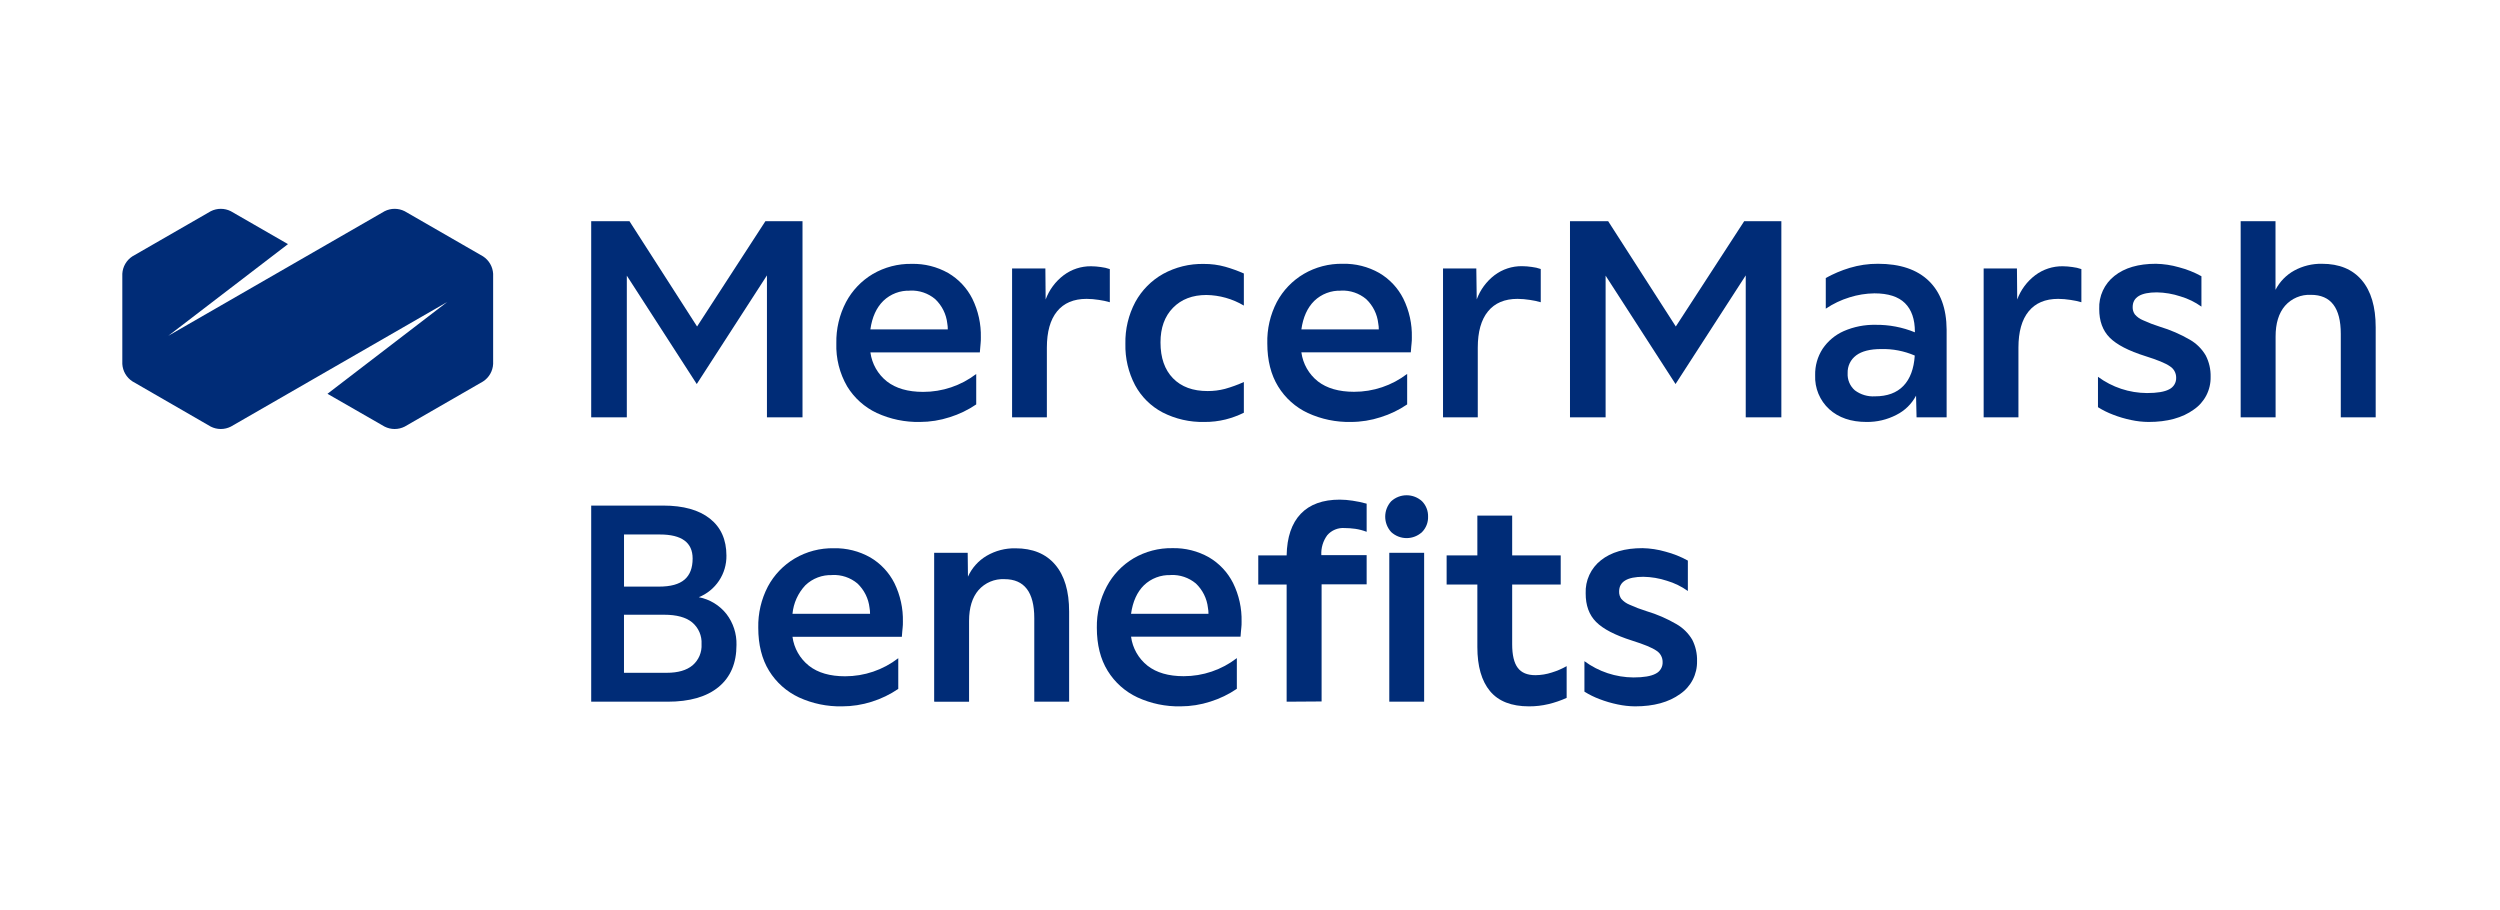 <svg width="838" height="305" viewBox="0 0 838 305" fill="none" xmlns="http://www.w3.org/2000/svg">
<g clip-path="url(#clip0_455_8)">
<path d="M198.17 139.89V74.15H211L233.66 109.44L256.56 74.15H269V139.89H257.08V92.31L233.55 128.73L210.11 92.4V139.89H198.17Z" fill="#002C77"/>
<path d="M308.37 141.44C303.389 141.544 298.448 140.518 293.92 138.44C289.805 136.513 286.349 133.418 283.98 129.54C281.435 125.16 280.174 120.153 280.34 115.09C280.239 110.277 281.357 105.516 283.59 101.25C285.661 97.362 288.756 94.115 292.54 91.86C296.498 89.547 301.016 88.368 305.6 88.45C309.882 88.349 314.112 89.41 317.84 91.52C321.311 93.549 324.121 96.539 325.93 100.13C327.911 104.171 328.889 108.631 328.78 113.13C328.78 113.82 328.78 114.5 328.7 115.13C328.62 115.76 328.55 116.79 328.44 118.13H291.76C292.275 121.969 294.261 125.458 297.3 127.86C300.3 130.187 304.337 131.353 309.41 131.36C315.849 131.378 322.113 129.269 327.23 125.36V135.56C324.5 137.416 321.511 138.858 318.36 139.84C315.134 140.893 311.763 141.433 308.37 141.44ZM305.08 97.44C303.426 97.371 301.776 97.638 300.229 98.226C298.682 98.814 297.27 99.71 296.08 100.86C293.767 103.14 292.323 106.327 291.75 110.42H317.7C317.706 109.75 317.649 109.08 317.53 108.42C317.187 105.3 315.744 102.403 313.46 100.25C311.119 98.29 308.13 97.277 305.08 97.41V97.44Z" fill="#002C77"/>
<path d="M339.25 139.89V90H350.41L350.5 100.39C351.695 97.153 353.795 94.327 356.55 92.25C359.193 90.267 362.416 89.213 365.72 89.25C366.821 89.26 367.921 89.347 369.01 89.51C370.033 89.627 371.039 89.858 372.01 90.2V101.31C370.821 100.961 369.608 100.7 368.38 100.53C367.007 100.309 365.62 100.192 364.23 100.18C359.897 100.18 356.593 101.58 354.32 104.38C352.05 107.17 350.91 111.23 350.91 116.53V139.89H339.25Z" fill="#002C77"/>
<path d="M403.69 141.44C398.83 141.552 394.019 140.453 389.69 138.24C385.783 136.182 382.576 133.007 380.48 129.12C378.233 124.842 377.114 120.061 377.23 115.23C377.126 110.355 378.272 105.536 380.56 101.23C382.709 97.297 385.917 94.044 389.82 91.84C394.014 89.53 398.743 88.368 403.53 88.47C405.956 88.449 408.373 88.769 410.71 89.42C412.836 90.026 414.917 90.778 416.94 91.67V102.43C413.139 100.169 408.812 98.945 404.39 98.88C399.723 98.88 395.99 100.31 393.19 103.17C390.39 106.03 388.993 109.907 389 114.8C389 119.933 390.397 123.933 393.19 126.8C395.983 129.667 399.863 131.093 404.83 131.08C406.784 131.089 408.73 130.844 410.62 130.35C412.782 129.745 414.895 128.976 416.94 128.05V138.35C414.989 139.308 412.945 140.062 410.84 140.6C408.501 141.18 406.099 141.462 403.69 141.44Z" fill="#002C77"/>
<path d="M452.82 141.44C447.842 141.542 442.905 140.517 438.38 138.44C434.263 136.513 430.803 133.418 428.43 129.54C426.01 125.607 424.8 120.79 424.8 115.09C424.678 110.271 425.779 105.499 428 101.22C430.087 97.328 433.2 94.081 437 91.83C440.961 89.516 445.483 88.336 450.07 88.42C454.352 88.319 458.582 89.38 462.31 91.49C465.776 93.522 468.582 96.512 470.39 100.1C472.38 104.138 473.362 108.599 473.25 113.1C473.25 113.79 473.25 114.47 473.16 115.1C473.07 115.73 473.02 116.76 472.9 118.1H436.22C436.731 121.938 438.714 125.427 441.75 127.83C444.75 130.157 448.787 131.323 453.86 131.33C460.299 131.348 466.563 129.239 471.68 125.33V135.56C468.952 137.418 465.962 138.86 462.81 139.84C459.585 140.895 456.213 141.435 452.82 141.44ZM449.54 97.44C447.887 97.373 446.237 97.642 444.69 98.23C443.143 98.817 441.732 99.712 440.54 100.86C438.233 103.14 436.793 106.327 436.22 110.42H462.17C462.178 109.749 462.118 109.079 461.99 108.42C461.651 105.301 460.211 102.404 457.93 100.25C455.586 98.289 452.593 97.276 449.54 97.41V97.44Z" fill="#002C77"/>
<path d="M483.7 139.89V90H494.86L495 100.36C496.181 97.129 498.263 94.304 501 92.22C503.643 90.237 506.866 89.183 510.17 89.22C511.271 89.23 512.371 89.317 513.46 89.48C514.483 89.597 515.489 89.828 516.46 90.17V101.31C515.267 100.962 514.051 100.702 512.82 100.53C511.447 100.309 510.06 100.192 508.67 100.18C504.35 100.18 501.05 101.58 498.77 104.38C496.49 107.17 495.35 111.23 495.35 116.53V139.89H483.7Z" fill="#002C77"/>
<path d="M526.26 139.89V74.15H539.06L561.73 109.44L584.65 74.15H597.11V139.89H585.17V92.31L561.64 128.73L538.2 92.4V139.89H526.26Z" fill="#002C77"/>
<path d="M625.65 141.44C620.463 141.44 616.297 140.013 613.15 137.16C611.586 135.721 610.354 133.958 609.54 131.995C608.727 130.031 608.351 127.914 608.44 125.79C608.362 122.649 609.234 119.558 610.94 116.92C612.692 114.324 615.138 112.273 618 111C621.377 109.522 625.035 108.799 628.72 108.88C633.227 108.827 637.699 109.681 641.87 111.39V111.21C641.87 107.01 640.76 103.8 638.54 101.61C636.32 99.42 632.9 98.33 628.29 98.33C625.477 98.368 622.684 98.816 620 99.66C617.159 100.525 614.462 101.809 612 103.47V93.18C614.541 91.777 617.222 90.644 620 89.8C623.083 88.867 626.289 88.402 629.51 88.42C636.89 88.42 642.557 90.323 646.51 94.13C650.463 97.937 652.463 103.387 652.51 110.48V139.89H642.43L642.26 132.62C640.796 135.403 638.494 137.656 635.68 139.06C632.585 140.672 629.139 141.489 625.65 141.44ZM619.33 125.09C619.269 126.172 619.456 127.253 619.877 128.252C620.298 129.25 620.942 130.139 621.76 130.85C623.698 132.295 626.087 133.004 628.5 132.85C632.6 132.85 635.773 131.683 638.02 129.35C640.267 127.017 641.537 123.627 641.83 119.18C638.281 117.652 634.443 116.908 630.58 117C626.887 117 624.09 117.707 622.19 119.12C621.262 119.806 620.517 120.709 620.018 121.75C619.52 122.79 619.283 123.937 619.33 125.09Z" fill="#002C77"/>
<path d="M664.92 139.89V90H676.08L676.17 100.39C677.365 97.153 679.465 94.327 682.22 92.25C684.863 90.267 688.086 89.213 691.39 89.25C692.491 89.26 693.591 89.347 694.68 89.51C695.703 89.627 696.709 89.858 697.68 90.2V101.31C696.491 100.961 695.277 100.7 694.05 100.53C692.677 100.309 691.29 100.192 689.9 100.18C685.573 100.18 682.27 101.58 679.99 104.38C677.72 107.17 676.58 111.23 676.58 116.53V139.89H664.92Z" fill="#002C77"/>
<path d="M720.19 141.44C718.226 141.424 716.269 141.206 714.35 140.79C712.286 140.365 710.263 139.766 708.3 139C706.533 138.336 704.838 137.495 703.24 136.49V126.3C708 129.814 713.754 131.723 719.67 131.75C723.08 131.75 725.56 131.34 727.11 130.5C727.842 130.143 728.454 129.58 728.87 128.88C729.286 128.18 729.487 127.373 729.45 126.56C729.451 125.798 729.256 125.049 728.885 124.384C728.514 123.719 727.978 123.16 727.33 122.76C725.92 121.76 723.19 120.65 719.16 119.38C713.5 117.6 709.5 115.527 707.16 113.16C704.82 110.793 703.653 107.593 703.66 103.56C703.572 101.44 703.99 99.33 704.878 97.404C705.767 95.477 707.101 93.79 708.77 92.48C712.17 89.767 716.81 88.413 722.69 88.42C725.297 88.472 727.885 88.865 730.39 89.59C733.017 90.268 735.547 91.276 737.92 92.59V102.78C735.794 101.257 733.428 100.101 730.92 99.36C728.363 98.511 725.693 98.053 723 98C717.58 98 714.87 99.643 714.87 102.93C714.837 103.812 715.097 104.681 715.61 105.4C716.35 106.253 717.282 106.918 718.33 107.34C720.171 108.187 722.065 108.915 724 109.52C727.519 110.578 730.902 112.044 734.08 113.89C736.262 115.149 738.078 116.955 739.35 119.13C740.496 121.343 741.063 123.809 741 126.3C741.05 128.46 740.558 130.599 739.57 132.52C738.581 134.442 737.127 136.085 735.34 137.3C731.527 140.06 726.477 141.44 720.19 141.44Z" fill="#002C77"/>
<path d="M751.07 139.89V74.15H762.75V97.15C764.151 94.433 766.326 92.192 769 90.71C771.86 89.144 775.08 88.354 778.34 88.42C784.107 88.42 788.547 90.25 791.66 93.91C794.773 97.57 796.33 102.833 796.33 109.7V139.89H784.63V111.89C784.63 103.177 781.297 98.823 774.63 98.83C772.999 98.748 771.37 99.035 769.865 99.67C768.36 100.306 767.018 101.273 765.94 102.5C763.827 104.96 762.773 108.407 762.78 112.84V139.89H751.07Z" fill="#002C77"/>
<path d="M198.17 235.21V169.47H222.3C229.053 169.47 234.273 170.927 237.96 173.84C241.647 176.753 243.493 180.89 243.5 186.25C243.54 189.235 242.677 192.162 241.025 194.647C239.372 197.133 237.007 199.062 234.24 200.18C237.9 200.884 241.186 202.878 243.5 205.8C245.779 208.772 246.969 212.436 246.87 216.18C246.87 222.287 244.87 226.987 240.87 230.28C236.87 233.573 231.16 235.217 223.74 235.21H198.17ZM221.17 179.16H209.17V196.63H220.93C224.79 196.63 227.63 195.85 229.45 194.29C231.27 192.74 232.17 190.37 232.17 187.2C232.163 181.84 228.5 179.16 221.18 179.16H221.17ZM222.64 206.06H209.16V225.52H223.51C227.26 225.52 230.15 224.69 232.16 223.01C233.172 222.139 233.969 221.045 234.489 219.816C235.009 218.586 235.239 217.253 235.16 215.92C235.242 214.539 234.999 213.159 234.45 211.889C233.901 210.619 233.062 209.496 232 208.61C229.92 206.91 226.803 206.06 222.65 206.06H222.64Z" fill="#002C77"/>
<path d="M282.25 236.77C277.269 236.874 272.328 235.848 267.8 233.77C263.667 231.841 260.191 228.744 257.8 224.86C255.38 220.94 254.17 216.123 254.17 210.41C254.067 205.597 255.182 200.837 257.41 196.57C259.499 192.681 262.611 189.438 266.41 187.19C270.365 184.869 274.885 183.686 279.47 183.77C283.752 183.674 287.98 184.735 291.71 186.84C295.179 188.871 297.988 191.861 299.8 195.45C301.781 199.491 302.759 203.951 302.65 208.45C302.65 209.15 302.65 209.82 302.56 210.45C302.47 211.08 302.42 212.1 302.3 213.45H265.64C266.151 217.29 268.139 220.78 271.18 223.18C274.167 225.52 278.203 226.69 283.29 226.69C289.733 226.693 295.996 224.562 301.1 220.63V230.92C298.372 232.775 295.387 234.221 292.24 235.21C289.011 236.245 285.641 236.771 282.25 236.77ZM278.96 192.77C277.308 192.704 275.659 192.972 274.113 193.558C272.566 194.144 271.154 195.036 269.96 196.18C267.498 198.798 265.978 202.162 265.64 205.74H291.64C291.646 205.069 291.589 204.4 291.47 203.74C291.12 200.622 289.679 197.727 287.4 195.57C285.051 193.612 282.055 192.603 279 192.74L278.96 192.77Z" fill="#002C77"/>
<path d="M313.13 235.21V185.3H324.37L324.46 193.3C325.776 190.375 327.967 187.929 330.73 186.3C333.652 184.595 336.987 183.727 340.37 183.79C346.137 183.79 350.58 185.62 353.7 189.28C356.82 192.94 358.377 198.18 358.37 205V235.19H346.69V207.19C346.69 198.49 343.357 194.137 336.69 194.13C335.056 194.049 333.426 194.338 331.919 194.976C330.413 195.613 329.07 196.582 327.99 197.81C325.89 200.257 324.837 203.7 324.83 208.14V235.22L313.13 235.21Z" fill="#002C77"/>
<path d="M395.73 236.77C390.752 236.872 385.815 235.847 381.29 233.77C377.156 231.844 373.679 228.745 371.29 224.86C368.87 220.94 367.66 216.123 367.66 210.41C367.583 205.579 368.732 200.807 371 196.54C373.074 192.657 376.168 189.414 379.95 187.16C383.903 184.843 388.418 183.66 393 183.74C397.282 183.644 401.51 184.705 405.24 186.81C408.706 188.842 411.512 191.832 413.32 195.42C415.31 199.459 416.291 203.919 416.18 208.42C416.18 209.12 416.18 209.79 416.09 210.42C416 211.05 415.95 212.07 415.83 213.42H379.13C379.638 217.259 381.622 220.749 384.66 223.15C387.66 225.49 391.697 226.66 396.77 226.66C403.216 226.665 409.483 224.534 414.59 220.6V230.89C411.86 232.747 408.871 234.193 405.72 235.18C402.493 236.227 399.122 236.763 395.73 236.77ZM392.45 192.77C390.798 192.704 389.149 192.972 387.603 193.558C386.056 194.144 384.644 195.036 383.45 196.18C381.143 198.46 379.703 201.647 379.13 205.74H405.08C405.088 205.069 405.028 204.399 404.9 203.74C404.558 200.621 403.119 197.726 400.84 195.57C398.493 193.616 395.501 192.607 392.45 192.74V192.77Z" fill="#002C77"/>
<path d="M431.28 235.21V195.94H421.77V186.16H431.28C431.4 180.053 432.973 175.413 436 172.24C439.027 169.067 443.393 167.48 449.1 167.48C450.537 167.49 451.971 167.607 453.39 167.83C454.98 168.064 456.553 168.398 458.1 168.83V178.26C456.87 177.791 455.592 177.455 454.29 177.26C453.087 177.093 451.874 177.006 450.66 177C449.583 176.926 448.504 177.103 447.506 177.516C446.509 177.929 445.62 178.567 444.91 179.38C443.483 181.312 442.776 183.682 442.91 186.08H458.1V195.86H443V235.13L431.28 235.21Z" fill="#002C77"/>
<path d="M478.69 173.19C478.718 174.137 478.555 175.08 478.212 175.963C477.868 176.846 477.351 177.651 476.69 178.33C475.28 179.642 473.426 180.371 471.5 180.371C469.574 180.371 467.72 179.642 466.31 178.33C465.03 176.922 464.321 175.088 464.321 173.185C464.321 171.282 465.03 169.448 466.31 168.04C467.723 166.735 469.576 166.01 471.5 166.01C473.424 166.01 475.277 166.735 476.69 168.04C477.351 168.721 477.869 169.528 478.212 170.412C478.556 171.297 478.718 172.241 478.69 173.19ZM465.69 235.19V185.3H477.37V235.21L465.69 235.19Z" fill="#002C77"/>
<path d="M512.51 236.77C506.63 236.77 502.277 235.067 499.45 231.66C496.623 228.253 495.21 223.323 495.21 216.87V195.94H484.91V186.16H495.21V172.84H506.88V186.16H523.15V195.94H506.88V215.94C506.88 219.573 507.503 222.21 508.75 223.85C509.98 225.5 511.96 226.32 514.67 226.32C516.553 226.306 518.422 225.999 520.21 225.41C521.926 224.887 523.58 224.176 525.14 223.29V233.93C523.19 234.812 521.161 235.509 519.08 236.01C516.928 236.526 514.723 236.781 512.51 236.77Z" fill="#002C77"/>
<path d="M548.06 236.77C546.096 236.75 544.14 236.532 542.22 236.12C540.155 235.693 538.128 235.098 536.16 234.34C534.394 233.679 532.698 232.841 531.1 231.84V221.63C535.866 225.138 541.622 227.046 547.54 227.08C550.94 227.08 553.42 226.66 554.98 225.82C555.711 225.466 556.322 224.904 556.736 224.205C557.15 223.507 557.35 222.701 557.31 221.89C557.314 221.126 557.121 220.374 556.75 219.707C556.378 219.039 555.841 218.479 555.19 218.08C553.777 217.1 551.053 215.977 547.02 214.71C541.373 212.917 537.373 210.84 535.02 208.48C532.667 206.12 531.5 202.92 531.52 198.88C531.434 196.763 531.852 194.656 532.739 192.732C533.625 190.807 534.955 189.121 536.62 187.81C540.02 185.097 544.663 183.74 550.55 183.74C553.157 183.793 555.745 184.186 558.25 184.91C560.873 185.591 563.399 186.599 565.77 187.91V198.1C563.643 196.579 561.277 195.423 558.77 194.68C556.216 193.837 553.549 193.386 550.86 193.34C545.44 193.34 542.73 194.983 542.73 198.27C542.694 199.151 542.951 200.02 543.46 200.74C544.206 201.591 545.141 202.255 546.19 202.68C548.042 203.524 549.946 204.248 551.89 204.85C555.412 205.901 558.795 207.368 561.97 209.22C564.154 210.476 565.973 212.278 567.25 214.45C568.375 216.672 568.925 219.141 568.85 221.63C568.893 223.79 568.398 225.927 567.408 227.848C566.418 229.769 564.965 231.412 563.18 232.63C559.38 235.39 554.34 236.77 548.06 236.77Z" fill="#002C77"/>
<path d="M161.93 85.94L135.65 70.8C134.607 70.273 133.454 69.998 132.285 69.998C131.116 69.998 129.963 70.273 128.92 70.8L56.4 112.57L96.53 81.83L77.38 70.8C76.337 70.273 75.184 69.998 74.015 69.998C72.846 69.998 71.693 70.273 70.65 70.8L44.36 85.94C43.384 86.58 42.571 87.439 41.987 88.45C41.404 89.461 41.066 90.595 41 91.76V122C41.066 123.165 41.404 124.299 41.987 125.31C42.571 126.321 43.384 127.18 44.36 127.82L70.65 143C71.693 143.527 72.846 143.802 74.015 143.802C75.184 143.802 76.337 143.527 77.38 143L149.9 101.23L109.77 132L128.92 143C129.963 143.527 131.116 143.802 132.285 143.802C133.454 143.802 134.607 143.527 135.65 143L161.93 127.86C162.915 127.219 163.733 126.353 164.319 125.335C164.905 124.316 165.241 123.174 165.3 122V91.77C165.235 90.602 164.897 89.465 164.311 88.453C163.726 87.44 162.91 86.579 161.93 85.94Z" fill="#002C77"/>
</g>
<defs>
<clipPath id="clip0_455_8">
<rect width="755.31" height="166.77" fill="white" transform="translate(41 70)"/>
</clipPath>
</defs>
</svg>
